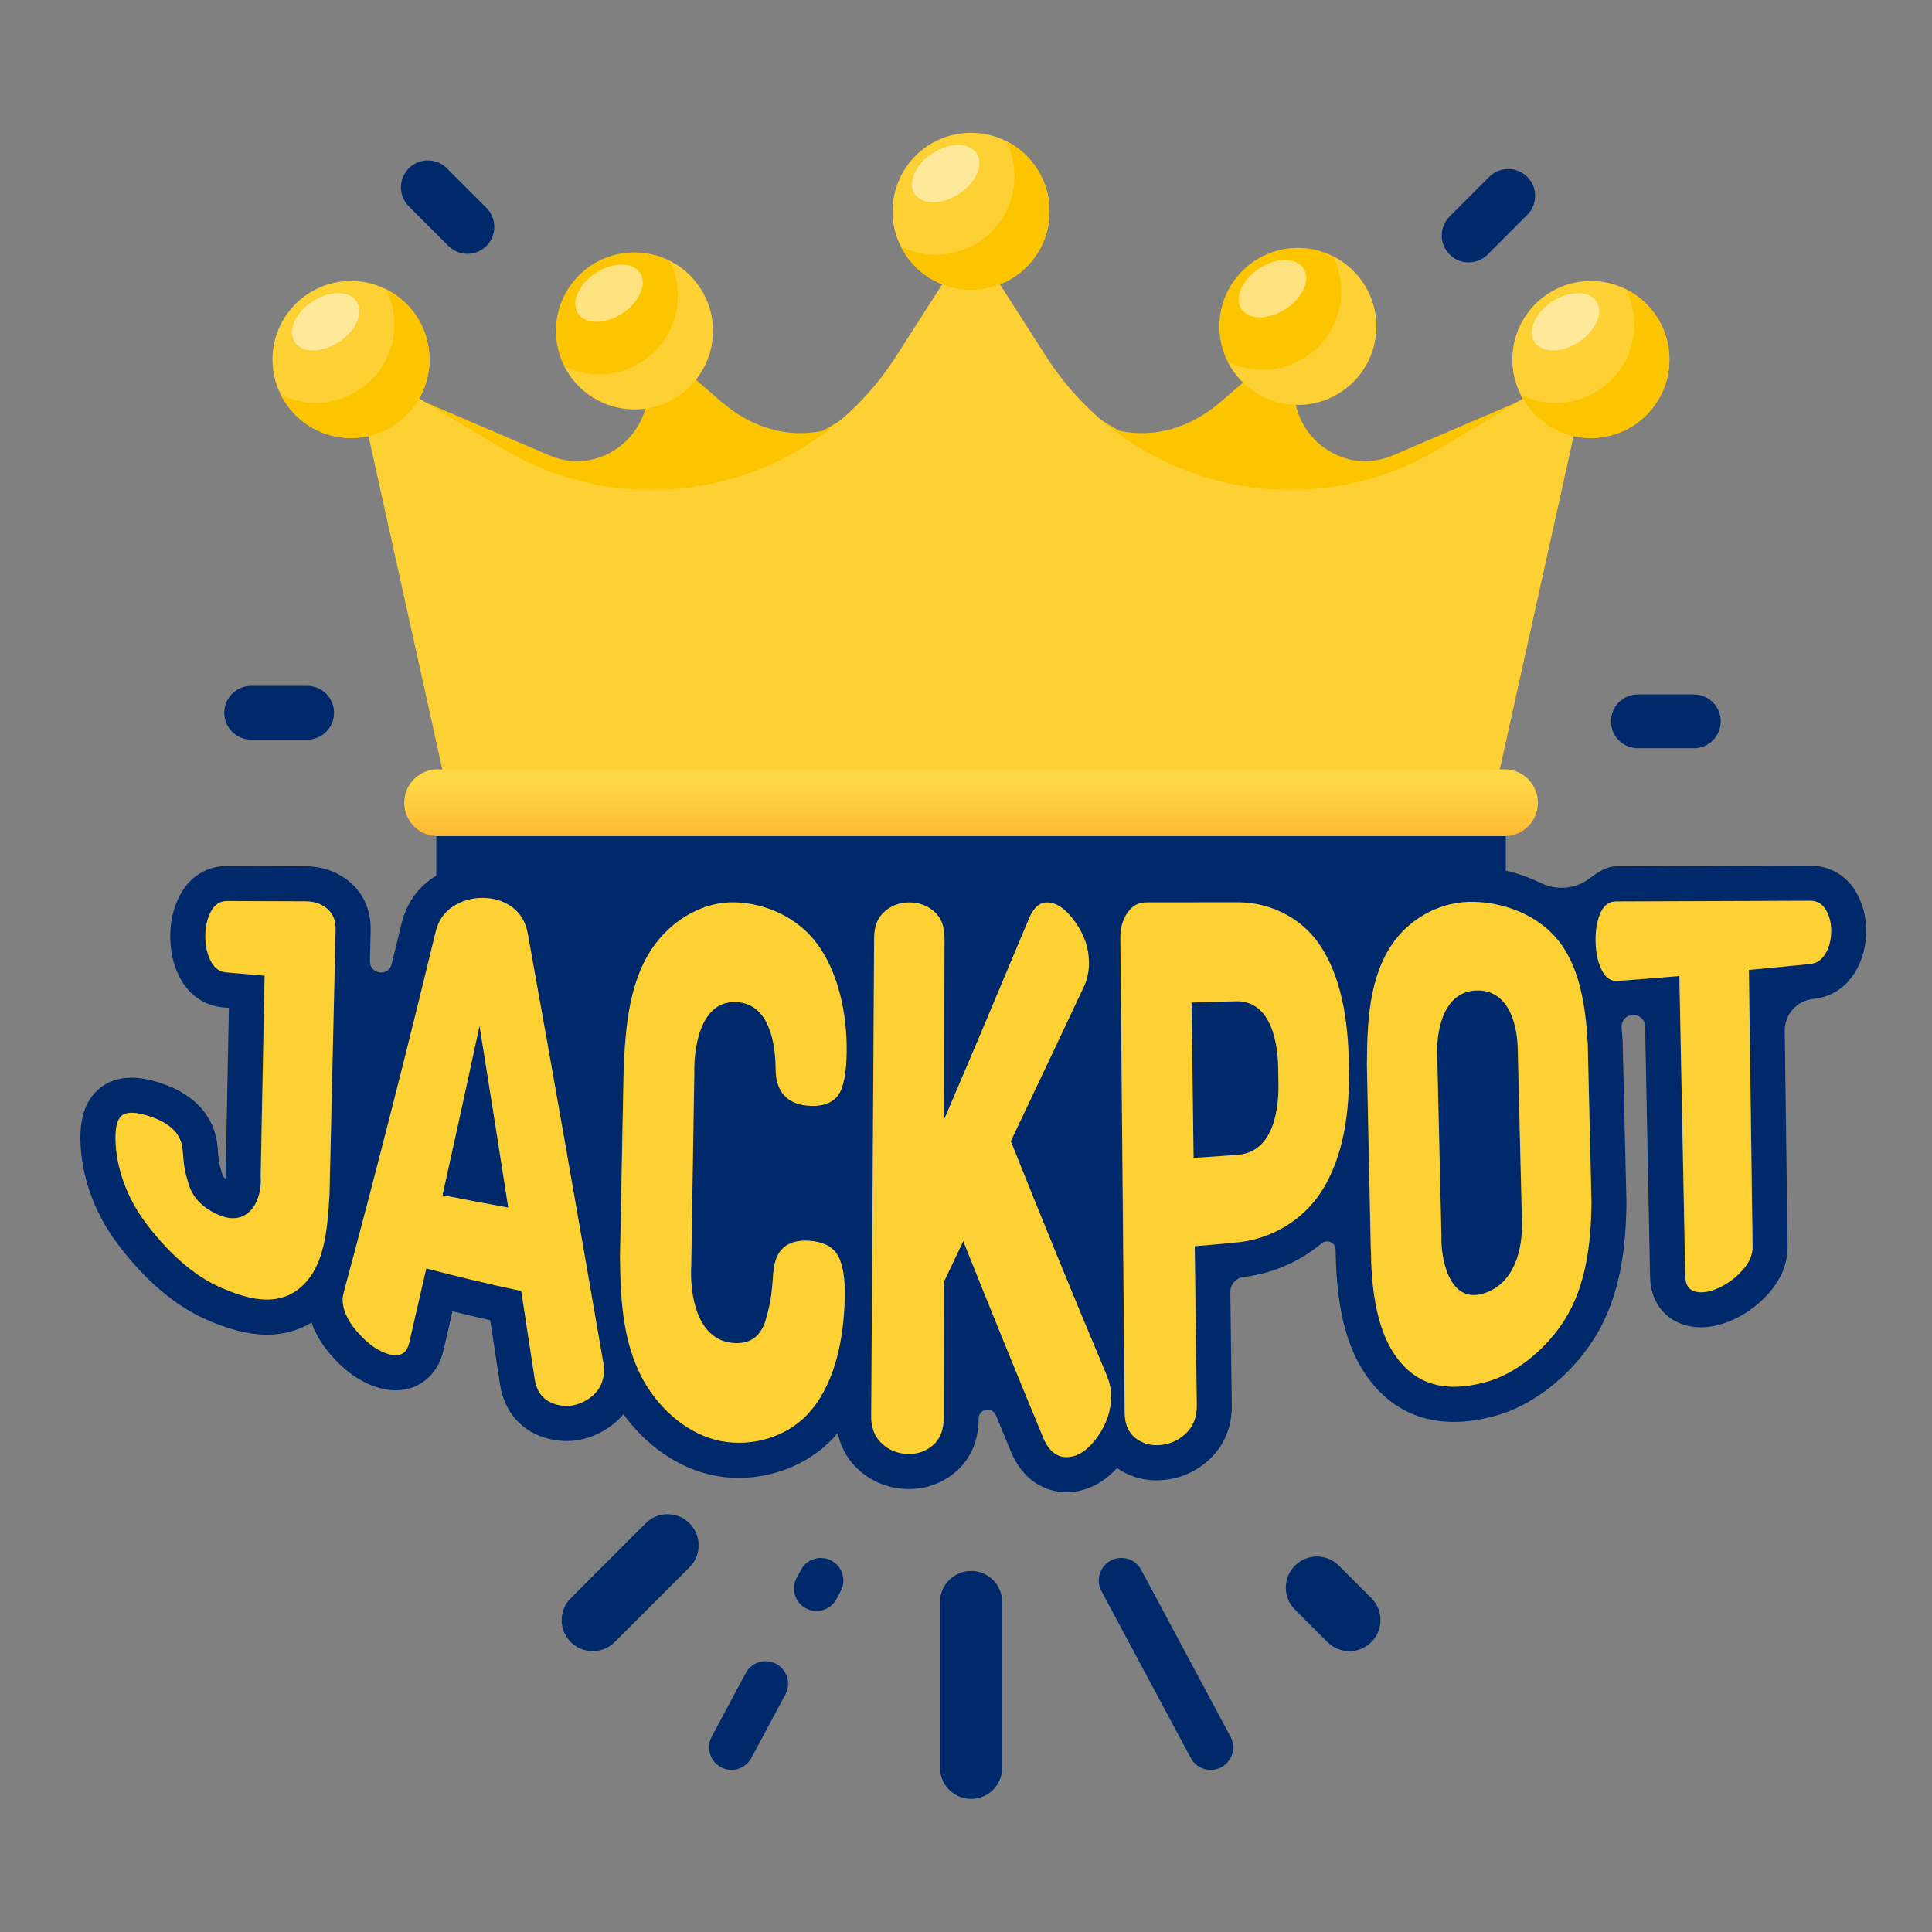 <?xml version="1.0" encoding="UTF-8"?>
<svg id="Layer_1" xmlns="http://www.w3.org/2000/svg" xmlns:xlink="http://www.w3.org/1999/xlink" version="1.1" viewBox="0 0 60 60">
  <rect x="0" y="0" width="60" height="60" fill="#808080" stroke="none"/>
  <!-- Generator: Adobe Illustrator 29.5.1, SVG Export Plug-In . SVG Version: 2.1.0 Build 141)  -->
  <defs>
    <style>
      .st0 {
        fill: url(#linear-gradient);
      }

      .st1 {
        opacity: .5;
      }

      .st1, .st2 {
        fill: #fff;
      }

      .st2 {
        opacity: .2;
      }

      .st3 {
        fill: #00296b;
      }

      .st4 {
        fill: #fdc500;
      }
    </style>
    <linearGradient id="linear-gradient" x1="26.411" y1="39.934" x2="26.411" y2="37.128" gradientTransform="translate(3.643 64.239) scale(1.004 -1.004)" gradientUnits="userSpaceOnUse">
      <stop offset="0" stop-color="#ffd945"/>
      <stop offset=".304" stop-color="#ffcd3e"/>
      <stop offset=".856" stop-color="#ffad2b"/>
      <stop offset="1" stop-color="#ffa325"/>
    </linearGradient>
  </defs>
  <path class="st4" d="M43.272,14.136c-.011.005-.022.009-.033.014-1.582.668-3.279-.692-3.019-2.389l.227-1.481-2.514,2.181c-.988.857-2.104,1.142-3.164.919-.982-.538-1.847-1.205-2.513-1.947,0,0-.774-1.008-.854-1.19l-1.244-2.809-1.244,2.809c-.08.182-.854,1.19-.854,1.19-.666.743-1.53,1.409-2.513,1.947-1.06.222-2.177-.063-3.164-.919l-2.514-2.181.227,1.481c.26,1.697-1.438,3.057-3.019,2.389-.011-.005-.022-.009-.033-.014l-4.241-1.817,3.154,10.173h28.404l3.154-10.173-4.241,1.817Z"/>
  <path class="st4" d="M44.704,13.932l4.704-2.819-3.498,15.79H14.405l-3.498-15.79,4.704,2.819c4.178,2.505,9.591,1.235,12.219-2.867l2.327-3.631,2.327,3.631c2.629,4.102,8.041,5.371,12.219,2.867h0Z"/>
  <path class="st2" d="M44.704,13.932l4.704-2.819-3.498,15.79H14.405l-3.498-15.79,4.704,2.819c4.178,2.505,9.591,1.235,12.219-2.867l2.327-3.631,2.327,3.631c2.629,4.102,8.041,5.371,12.219,2.867h0Z"/>
  <circle class="st4" cx="30.157" cy="6.563" r="2.438"/>
  <circle class="st2" cx="30.157" cy="6.563" r="2.438"/>
  <path class="st4" d="M31.248,4.382c.164.328.257.699.257,1.091,0,1.347-1.092,2.438-2.438,2.438-.392,0-.762-.093-1.091-.257.4.799,1.227,1.348,2.181,1.348,1.347,0,2.438-1.092,2.438-2.438,0-.955-.549-1.781-1.348-2.181h0Z"/>
  <path class="st1" d="M30.331,4.763c.227.348-.02.911-.552,1.258s-1.147.347-1.374,0,.02-.911.552-1.259c.532-.347,1.147-.347,1.374.001Z"/>
  <path class="st3" d="M13.55,25.243h33.215v7.565H13.55v-7.565Z"/>
  <path class="st0" d="M46.723,25.968H13.592c-.573,0-1.038-.465-1.038-1.038s.465-1.038,1.038-1.038h33.131c.573,0,1.038.465,1.038,1.038s-.465,1.038-1.038,1.038Z"/>
  <path class="st3" d="M57.636,27.688c-.309-.512-.826-.805-1.426-.805-2.011.008-4.022.016-6.032.022-.256,0-.541.164-.793.362-.443.349-1.044.398-1.549.149-.617-.304-1.321-.481-2.043-.498-.031,0-.062-.001-.093-.001-1.276,0-2.497.618-3.268,1.654-.005.007-.011.014-.016.022-.156.213-.471.216-.627.004l-.003-.005c-.749-1.021-1.977-1.641-3.283-1.66,0,0-1.945.002-2.909.003-.606,0-1.133.285-1.485.803-.006.008-.01.017-.015.025-.463-.548-.991-.826-1.574-.826-.329,0-1.141.117-1.578,1.191l-.005.013c-.131.311-.572.323-.712.016-.137-.301-.324-.517-.494-.667-.411-.361-.925-.552-1.487-.552-.558,0-1.071.189-1.483.546-.115.099-.238.229-.348.395-.179.27-.557.309-.804.099-.75-.637-1.733-1.017-2.758-1.044-.032,0-.063-.001-.095-.001-1.223,0-2.437.631-3.247,1.689-.36.471-.611.984-.788,1.52-.172.52-.924.468-1.025-.07-.088-.47-.172-.924-.24-1.301-.119-.623-.439-1.138-.926-1.488-.447-.322-.967-.485-1.545-.485-.558,0-1.07.151-1.522.45-.496.328-.836.812-.987,1.41-.104.431-.208.858-.312,1.282-.097.398-.684.32-.675-.09l.022-.953c.014-.61-.219-1.147-.655-1.512-.375-.313-.845-.48-1.36-.481l-2.45-.009c-.614,0-1.142.323-1.448.887-.199.367-.303.786-.31,1.248-.007.482.087.919.279,1.298.281.556.773.905,1.349.956.069.006.133.012.193.017l-.103,5.243s.005.062.005.068c-.014-.011-.026-.021-.037-.032-.036-.035-.057-.071-.073-.12-.072-.23-.093-.335-.098-.371-.01-.062-.028-.2-.043-.433-.036-.55-.314-1.544-1.777-2.023-.337-.11-.63-.164-.897-.164-.294,0-.561.066-.793.195-.369.207-.806.668-.797,1.692.009,1.121.414,2.276,1.139,3.252.594.799,1.567,1.864,2.832,2.399.487.206,1.135.443,1.823.443.509,0,.973-.127,1.386-.376.111.326.296.646.558.958.42.499.887.843,1.387,1.022.23.082.454.124.667.124.724,0,1.305-.479,1.48-1.223.095-.41.19-.821.284-1.231.399.098.789.19,1.172.276.102.667.204,1.333.306,2.001.134.867.689,1.481,1.523,1.686.178.044.36.066.539.066.45,0,.882-.135,1.285-.401.187-.124.349-.269.484-.431.782,1.084,1.921,1.805,3.091,1.946.163.02.329.03.494.03,1.196,0,2.342-.52,3.071-1.391.111.532.382.891.619,1.113.411.385.929.6,1.497.622.032.001.063.002.094.002.544,0,1.047-.184,1.452-.533.325-.279.712-.791.714-1.652,0-.305.42-.387.536-.105.147.357.294.712.44,1.065.474,1.195,1.382,1.324,1.751,1.324.033,0,.067,0,.101-.003.393-.021.942-.177,1.47-.745.357.247.777.379,1.223.379.086,0,.174-.005.262-.014.55-.06,1.048-.298,1.44-.691.427-.426.648-.993.639-1.638l-.046-3.496c-.003-.246.182-.453.427-.478h0c.889-.105,1.733-.478,2.412-1.044.169-.141.426-.021.431.199.023,1.415.194,3.191,1.332,4.373.623.647,1.41.975,2.339.975.39,0,.799-.058,1.249-.177,1.171-.309,2.358-1.227,3.099-2.395.87-1.372.998-2.98,1.013-4.229v-.019s-.118-4.983-.118-4.983v-.02c-.01-.14-.019-.282-.032-.425-.017-.2.132-.375.332-.391h.008c.208-.017.386.145.39.353l.154,7.787c.015.767.46,1.346,1.161,1.512.137.032.279.049.424.049.33,0,.678-.086,1.034-.255.417-.197.782-.475,1.086-.824.476-.547.57-1.086.566-1.441l-.089-6.682c-.007-.514.38-.947.891-.999h.009c.551-.056,1.016-.363,1.308-.865.213-.365.321-.786.321-1.249,0-.452-.109-.862-.324-1.218h0Z"/>
  <path class="st4" d="M3.586,35.346c-.003-.397.08-.643.24-.732.16-.09.433-.073.818.053.654.214.997.563,1.029,1.058.014.222.034.4.054.532.021.132.066.308.135.527.069.22.185.411.35.572.164.161.375.291.622.391.872.353,1.32-.442,1.262-1.235.041-2.071.081-4.141.122-6.211-.483-.041-.724-.061-1.206-.104-.203-.018-.361-.141-.473-.363-.112-.222-.167-.484-.162-.791.004-.286.063-.532.178-.743.115-.211.279-.319.494-.318.815.003,1.629.006,2.444.009.261,0,.483.076.665.228s.271.371.264.65c-.063,2.754-.127,5.507-.19,8.261-.068,1.009-.13,2.279-.982,2.919-.723.543-1.607.271-2.358-.047-.939-.397-1.764-1.214-2.382-2.046-.554-.746-.916-1.682-.924-2.611h0Z"/>
  <path class="st4" d="M10.643,40.331c0-.037.011-.101.032-.194,1.005-3.728,1.953-7.471,2.861-11.224.082-.327.259-.579.528-.758.27-.178.577-.27.922-.27s.647.092.909.28c.261.188.425.458.492.808.804,4.443,1.58,8.892,2.348,13.342.017.12.024.202.023.245-.008.378-.168.675-.481.882-.313.207-.634.267-.964.186-.405-.099-.64-.367-.706-.794-.139-.913-.279-1.826-.419-2.74-.989-.21-1.971-.446-2.949-.701-.175.772-.353,1.544-.532,2.315-.083.353-.323.461-.719.319-.322-.115-.629-.351-.921-.698-.292-.347-.434-.678-.426-.999h0ZM13.743,37.116c.679.134,1.359.263,2.041.386-.293-1.882-.59-3.764-.892-5.645-.376,1.754-.759,3.507-1.149,5.259Z"/>
  <path class="st4" d="M19.255,39.004c.038-1.937.075-3.874.113-5.811.061-1.336.17-2.816,1.007-3.909.57-.745,1.481-1.287,2.447-1.261.957.025,1.923.47,2.511,1.23.713.921.973,2.248.961,3.405-.007.665-.094,1.119-.265,1.354-.172.235-.456.346-.851.332-.707-.026-1.084-.418-1.089-1.125-.006-.806-.187-2.053-1.226-2.1-1.102-.051-1.322,1.399-1.3,2.211-.032,1.987-.064,3.974-.096,5.961-.05.881.159,2.291,1.262,2.413.265.029.489-.013.667-.132.178-.119.307-.317.387-.593.08-.276.132-.505.158-.687s.051-.434.073-.753c.049-.714.416-1.049,1.109-1.007.408.025.697.159.866.408.169.249.264.721.246,1.375-.032,1.185-.259,2.535-1.042,3.481-.623.753-1.644,1.105-2.609.989-1.027-.124-1.915-.84-2.459-1.68-.78-1.204-.86-2.699-.87-4.101h0Z"/>
  <path class="st4" d="M27.056,43.975c.03-4.951.061-9.901.091-14.852.002-.358.111-.63.327-.817.215-.187.472-.28.77-.28.298,0,.554.094.768.282.214.188.321.462.32.822-.003,1.877-.007,3.755-.01,5.632.886-2.069,1.759-4.143,2.627-6.22.139-.344.329-.516.571-.516.289,0,.576.199.863.595.287.396.433.819.436,1.269.002.249-.043.482-.135.701-.761,1.618-1.524,3.235-2.292,4.849.977,2.445,1.972,4.882,2.994,7.309.078.197.118.395.12.597.004.45-.137.875-.422,1.276-.286.401-.593.611-.92.629-.347.019-.608-.196-.783-.642-.836-2.015-1.656-4.037-2.466-6.063-.24.506-.36.759-.602,1.263-.003,1.416-.005,2.832-.008,4.248,0,.36-.112.636-.334.827-.222.191-.487.281-.796.269-.309-.012-.573-.122-.793-.328-.22-.206-.329-.489-.327-.847h0Z"/>
  <path class="st4" d="M34.927,43.871c-.044-4.919-.089-9.837-.133-14.755-.003-.294.07-.549.217-.766.147-.217.341-.325.584-.325.964,0,1.928-.002,2.893-.003.941.013,1.862.455,2.42,1.215.766,1.044.96,2.499.98,3.768,0,.043.001.065.002.108.033,1.324-.137,2.801-.874,3.923-.556.846-1.497,1.418-2.505,1.537-.562.057-.844.083-1.407.13.021,1.647.043,3.293.064,4.94.005.351-.102.635-.32.853-.218.218-.48.345-.787.378-.307.033-.572-.037-.795-.21-.223-.173-.336-.438-.339-.794h0ZM37.067,35.959c.561-.035.841-.055,1.401-.097,1.105-.11,1.266-1.458,1.233-2.334-.002-.098-.003-.147-.004-.245.004-.84-.194-2.204-1.302-2.188-.556.017-.834.025-1.39.039.021,1.609.042,3.217.063,4.826h0Z"/>
  <path class="st4" d="M42.571,38.793c-.04-1.9-.08-3.801-.12-5.701.007-1.307.051-2.788.856-3.871.566-.76,1.498-1.237,2.46-1.214.924.022,1.903.384,2.527,1.083.781.875.946,2.176,1.014,3.31.039,1.648.078,3.296.117,4.944-.015,1.257-.163,2.586-.843,3.658-.559.881-1.496,1.671-2.457,1.925-.869.23-1.802.25-2.525-.501-.88-.914-1.008-2.44-1.027-3.635h0ZM44.764,38.402c-.02.722.259,2.083,1.294,1.773.977-.293,1.245-1.381,1.206-2.301-.042-1.74-.085-3.48-.127-5.221,0-.828-.281-1.938-1.304-1.893-1.041.046-1.251,1.329-1.196,2.145.043,1.832.085,3.665.128,5.497h0Z"/>
  <path class="st4" d="M49.553,29.236c-.008-.335.041-.627.147-.873.106-.246.266-.367.48-.368,2.011-.007,4.022-.014,6.033-.022.214,0,.377.094.489.279s.167.402.167.655c0,.272-.058.504-.173.701-.115.197-.273.308-.475.329-.635.064-1.271.125-1.907.184.038,2.866.077,5.731.115,8.597.003.243-.096.479-.298.711-.202.232-.445.42-.73.555-.285.135-.533.18-.741.13-.209-.049-.317-.209-.322-.473-.061-3.11-.123-6.22-.184-9.33-.639.054-1.278.105-1.917.153-.204.016-.367-.093-.489-.33-.122-.237-.187-.537-.195-.896h0Z"/>
  <path class="st2" d="M3.586,35.346c-.003-.397.08-.643.24-.732.16-.09.433-.073.818.053.654.214.997.563,1.029,1.058.014.222.034.4.054.532.021.132.066.308.135.527.069.22.185.411.35.572.164.161.375.291.622.391.872.353,1.32-.442,1.262-1.235.041-2.071.081-4.141.122-6.211-.483-.041-.724-.061-1.206-.104-.203-.018-.361-.141-.473-.363-.112-.222-.167-.484-.162-.791.004-.286.063-.532.178-.743.115-.211.279-.319.494-.318.815.003,1.629.006,2.444.009.261,0,.483.076.665.228s.271.371.264.65c-.063,2.754-.127,5.507-.19,8.261-.068,1.009-.13,2.279-.982,2.919-.723.543-1.607.271-2.358-.047-.939-.397-1.764-1.214-2.382-2.046-.554-.746-.916-1.682-.924-2.611h0Z"/>
  <path class="st2" d="M10.643,40.331c0-.037.011-.101.032-.194,1.005-3.728,1.953-7.471,2.861-11.224.082-.327.259-.579.528-.758.27-.178.577-.27.922-.27s.647.092.909.28c.261.188.425.458.492.808.804,4.443,1.58,8.892,2.348,13.342.017.12.024.202.023.245-.008.378-.168.675-.481.882-.313.207-.634.267-.964.186-.405-.099-.64-.367-.706-.794-.139-.913-.279-1.826-.419-2.74-.989-.21-1.971-.446-2.949-.701-.175.772-.353,1.544-.532,2.315-.083.353-.323.461-.719.319-.322-.115-.629-.351-.921-.698-.292-.347-.434-.678-.426-.999h0ZM13.743,37.116c.679.134,1.359.263,2.041.386-.293-1.882-.59-3.764-.892-5.645-.376,1.754-.759,3.507-1.149,5.259Z"/>
  <path class="st2" d="M19.255,39.004c.038-1.937.075-3.874.113-5.811.061-1.336.17-2.816,1.007-3.909.57-.745,1.481-1.287,2.447-1.261.957.025,1.923.47,2.511,1.23.713.921.973,2.248.961,3.405-.007.665-.094,1.119-.265,1.354-.172.235-.456.346-.851.332-.707-.026-1.084-.418-1.089-1.125-.006-.806-.187-2.053-1.226-2.1-1.102-.051-1.322,1.399-1.3,2.211-.032,1.987-.064,3.974-.096,5.961-.05.881.159,2.291,1.262,2.413.265.029.489-.013.667-.132.178-.119.307-.317.387-.593.08-.276.132-.505.158-.687s.051-.434.073-.753c.049-.714.416-1.049,1.109-1.007.408.025.697.159.866.408.169.249.264.721.246,1.375-.032,1.185-.259,2.535-1.042,3.481-.623.753-1.644,1.105-2.609.989-1.027-.124-1.915-.84-2.459-1.68-.78-1.204-.86-2.699-.87-4.101h0Z"/>
  <path class="st2" d="M27.056,43.975c.03-4.951.061-9.901.091-14.852.002-.358.111-.63.327-.817.215-.187.472-.28.77-.28.298,0,.554.094.768.282.214.188.321.462.32.822-.003,1.877-.007,3.755-.01,5.632.886-2.069,1.759-4.143,2.627-6.22.139-.344.329-.516.571-.516.289,0,.576.199.863.595.287.396.433.819.436,1.269.002.249-.043.482-.135.701-.761,1.618-1.524,3.235-2.292,4.849.977,2.445,1.972,4.882,2.994,7.309.078.197.118.395.12.597.004.45-.137.875-.422,1.276-.286.401-.593.611-.92.629-.347.019-.608-.196-.783-.642-.836-2.015-1.656-4.037-2.466-6.063-.24.506-.36.759-.602,1.263-.003,1.416-.005,2.832-.008,4.248,0,.36-.112.636-.334.827-.222.191-.487.281-.796.269-.309-.012-.573-.122-.793-.328-.22-.206-.329-.489-.327-.847h0Z"/>
  <path class="st2" d="M34.927,43.871c-.044-4.919-.089-9.837-.133-14.755-.003-.294.07-.549.217-.766.147-.217.341-.325.584-.325.964,0,1.928-.002,2.893-.003.941.013,1.862.455,2.42,1.215.766,1.044.96,2.499.98,3.768,0,.043.001.065.002.108.033,1.324-.137,2.801-.874,3.923-.556.846-1.497,1.418-2.505,1.537-.562.057-.844.083-1.407.13.021,1.647.043,3.293.064,4.94.005.351-.102.635-.32.853-.218.218-.48.345-.787.378-.307.033-.572-.037-.795-.21-.223-.173-.336-.438-.339-.794h0ZM37.067,35.959c.561-.035.841-.055,1.401-.097,1.105-.11,1.266-1.458,1.233-2.334-.002-.098-.003-.147-.004-.245.004-.84-.194-2.204-1.302-2.188-.556.017-.834.025-1.39.039.021,1.609.042,3.217.063,4.826h0Z"/>
  <path class="st2" d="M42.571,38.793c-.04-1.9-.08-3.801-.12-5.701.007-1.307.051-2.788.856-3.871.566-.76,1.498-1.237,2.46-1.214.924.022,1.903.384,2.527,1.083.781.875.946,2.176,1.014,3.31.039,1.648.078,3.296.117,4.944-.015,1.257-.163,2.586-.843,3.658-.559.881-1.496,1.671-2.457,1.925-.869.23-1.802.25-2.525-.501-.88-.914-1.008-2.44-1.027-3.635h0ZM44.764,38.402c-.02.722.259,2.083,1.294,1.773.977-.293,1.245-1.381,1.206-2.301-.042-1.74-.085-3.48-.127-5.221,0-.828-.281-1.938-1.304-1.893-1.041.046-1.251,1.329-1.196,2.145.043,1.832.085,3.665.128,5.497h0Z"/>
  <path class="st2" d="M49.553,29.236c-.008-.335.041-.627.147-.873.106-.246.266-.367.48-.368,2.011-.007,4.022-.014,6.033-.022.214,0,.377.094.489.279s.167.402.167.655c0,.272-.058.504-.173.701-.115.197-.273.308-.475.329-.635.064-1.271.125-1.907.184.038,2.866.077,5.731.115,8.597.003.243-.096.479-.298.711-.202.232-.445.42-.73.555-.285.135-.533.18-.741.13-.209-.049-.317-.209-.322-.473-.061-3.11-.123-6.22-.184-9.33-.639.054-1.278.105-1.917.153-.204.016-.367-.093-.489-.33-.122-.237-.187-.537-.195-.896h0Z"/>
  <path class="st3" d="M9.539,22.971h-1.739c-.461,0-.835-.374-.835-.835s.374-.835.835-.835h1.739c.461,0,.835.374.835.835s-.374.835-.835.835Z"/>
  <path class="st3" d="M52.604,23.237h-1.739c-.461,0-.835-.374-.835-.835s.374-.835.835-.835h1.739c.461,0,.835.374.835.835s-.374.835-.835.835Z"/>
  <path class="st3" d="M13.926,7.638l-1.23-1.23c-.326-.326-.326-.855,0-1.181.326-.326.855-.326,1.181,0l1.23,1.23c.326.326.326.855,0,1.181-.326.326-.855.326-1.181,0Z"/>
  <path class="st3" d="M46.2,7.904l1.23-1.23c.326-.326.326-.855,0-1.181-.326-.326-.855-.326-1.181,0l-1.23,1.23c-.326.326-.326.855,0,1.181s.855.326,1.181,0Z"/>
  <path class="st3" d="M31.123,54.901v-5.149c0-.533-.432-.965-.965-.965s-.965.432-.965.965v5.149c0,.533.432.965.965.965s.965-.432.965-.965h0Z"/>
  <path class="st3" d="M19.091,50.996l2.323-2.323c.377-.377.377-.988,0-1.365-.377-.377-.988-.377-1.365,0l-2.323,2.323c-.377.377-.377.988,0,1.365s.988.377,1.365,0Z"/>
  <path class="st3" d="M40.215,49.987l1.009,1.009c.377.377.988.377,1.365,0s.377-.988,0-1.365l-1.009-1.009c-.377-.377-.988-.377-1.365,0-.377.377-.377.988,0,1.365Z"/>
  <path class="st3" d="M24.079,51.66c.358.173.5.609.313.96l-1.05,1.961c-.175.345-.596.482-.94.308-.243-.123-.383-.37-.383-.624,0-.107.024-.214.076-.316l1.064-1.989c.177-.331.583-.463.921-.3h0Z"/>
  <path class="st3" d="M26.192,49.083c0,.107-.024.214-.076.316l-.141.263c-.177.33-.583.463-.921.3-.358-.173-.501-.609-.313-.96l.126-.235c.175-.345.596-.482.941-.308.243.123.384.37.384.624h0Z"/>
  <path class="st3" d="M34.199,49.399l2.774,5.183c.175.345.596.483.941.308s.483-.596.308-.941l-2.774-5.183c-.175-.345-.596-.483-.941-.308s-.483.596-.308.941Z"/>
  <circle class="st4" cx="49.407" cy="11.165" r="2.438"/>
  <circle class="st2" cx="49.407" cy="11.165" r="2.438"/>
  <path class="st4" d="M50.498,8.984c.164.328.257.699.257,1.091,0,1.347-1.092,2.438-2.438,2.438-.392,0-.762-.093-1.091-.257.4.799,1.227,1.348,2.181,1.348,1.347,0,2.438-1.092,2.438-2.438,0-.955-.549-1.781-1.348-2.181h0Z"/>
  <path class="st1" d="M49.581,9.365c.227.348-.02.911-.552,1.258s-1.147.347-1.374,0,.02-.911.552-1.259c.532-.347,1.147-.347,1.374.001Z"/>
  <circle class="st4" cx="10.901" cy="11.165" r="2.438"/>
  <circle class="st2" cx="10.901" cy="11.165" r="2.438"/>
  <path class="st4" d="M11.991,8.984c.164.328.257.699.257,1.091,0,1.347-1.092,2.438-2.438,2.438-.392,0-.762-.093-1.091-.257.4.799,1.227,1.348,2.181,1.348,1.347,0,2.438-1.092,2.438-2.438,0-.955-.549-1.781-1.348-2.181h0Z"/>
  <path class="st1" d="M11.075,9.365c.227.348-.02.911-.552,1.258s-1.147.347-1.374,0,.02-.911.552-1.259c.532-.347,1.147-.347,1.374.001Z"/>
  <circle class="st4" cx="19.703" cy="10.276" r="2.438"/>
  <path class="st2" d="M20.794,8.095c.164.328.257.699.257,1.091,0,1.347-1.092,2.438-2.438,2.438-.392,0-.762-.093-1.091-.257.4.799,1.227,1.348,2.181,1.348,1.347,0,2.438-1.092,2.438-2.438,0-.955-.549-1.781-1.348-2.181h0Z"/>
  <path class="st1" d="M19.877,8.476c.227.348-.02.911-.552,1.258s-1.147.347-1.374,0,.02-.911.552-1.259c.532-.347,1.147-.347,1.374.001Z"/>
  <circle class="st4" cx="40.306" cy="10.137" r="2.438"/>
  <path class="st2" d="M41.397,7.956c.164.328.257.699.257,1.091,0,1.347-1.092,2.438-2.438,2.438-.392,0-.762-.093-1.091-.257.4.799,1.227,1.348,2.181,1.348,1.347,0,2.438-1.092,2.438-2.438,0-.955-.549-1.781-1.348-2.181h0Z"/>
  <path class="st1" d="M40.48,8.337c.227.348-.02.911-.552,1.258s-1.147.347-1.374,0,.02-.911.552-1.259c.532-.347,1.147-.347,1.374.001Z"/>
</svg>
